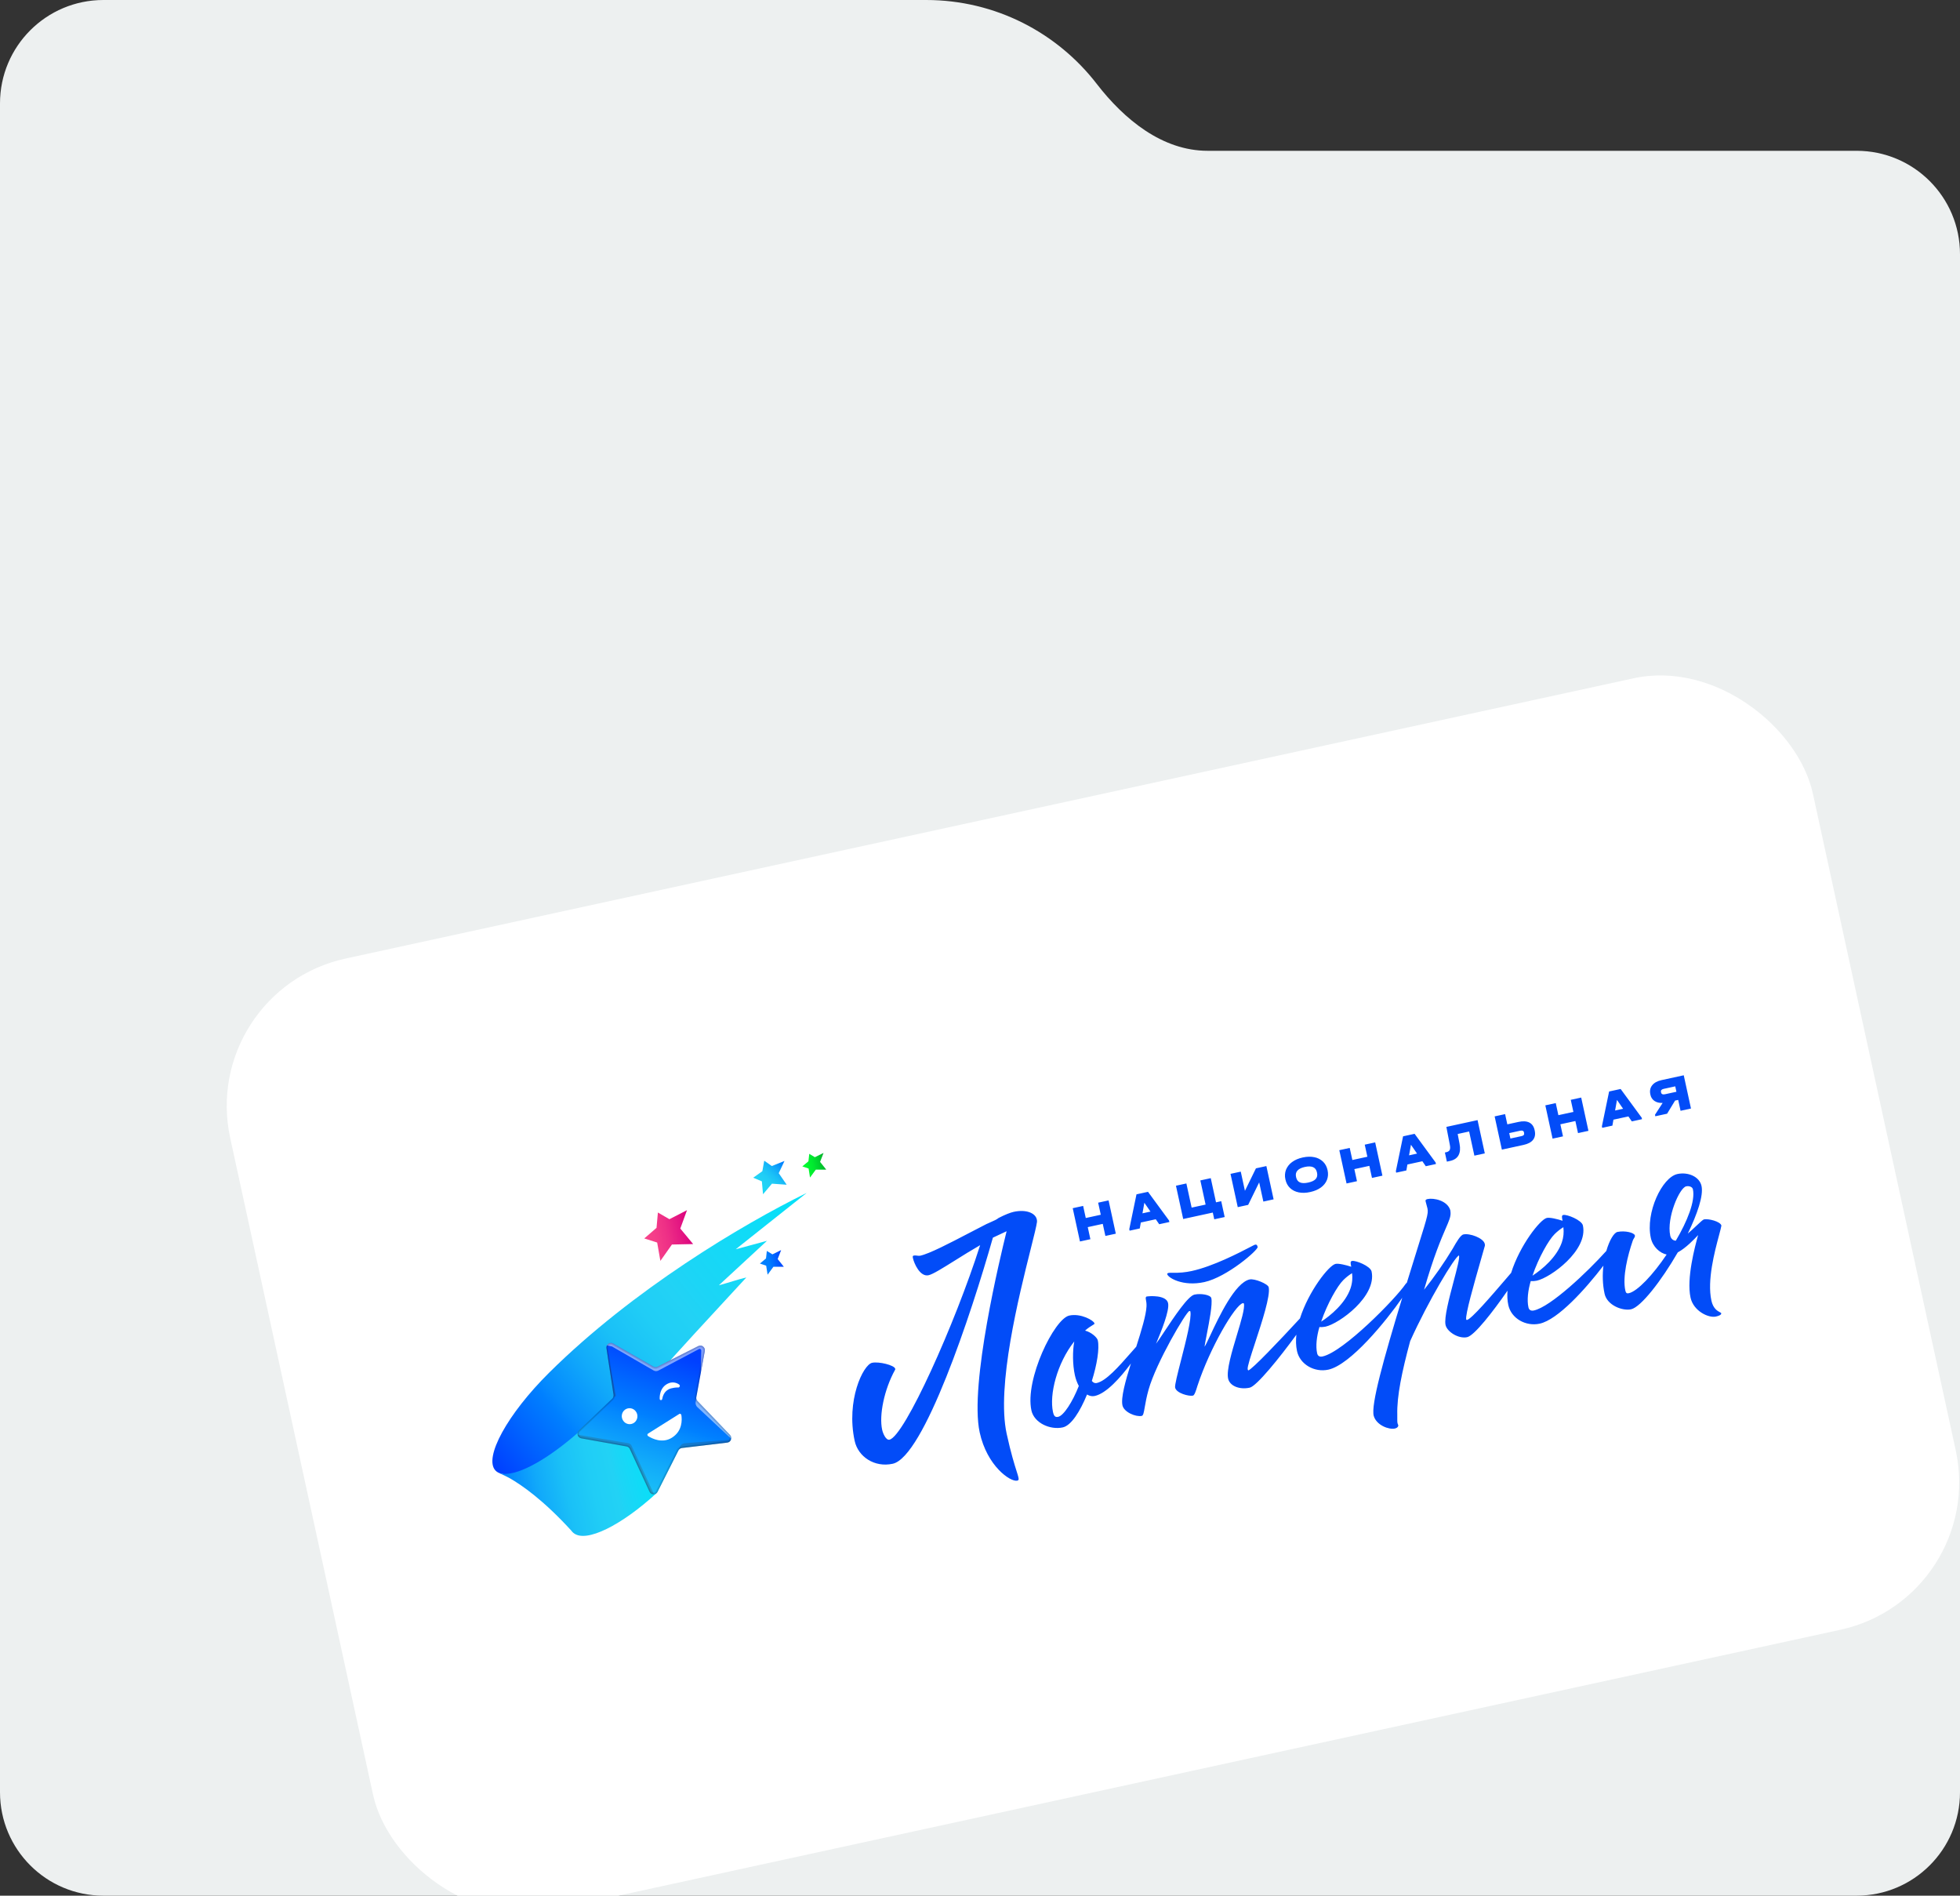 <?xml version="1.0" encoding="UTF-8"?> <svg xmlns="http://www.w3.org/2000/svg" width="455" height="440" viewBox="0 0 455 440" fill="none"><rect x="0" y="0" width="455" height="440" fill="#333333" stroke="none"/><g clip-path="url(#clip0_668_7069)"><path fill-rule="evenodd" clip-rule="evenodd" d="M215 0H24C10.745 0 0 10.745 0 24V35V95V416C0 429.255 10.745 440 24 440H431C444.255 440 455 429.255 455 416V59C455 45.745 444.255 35 431 35H280.329C269.844 35 261.004 27.762 254.596 19.464C245.452 7.625 231.116 0 215 0Z" fill="#EDF0F0"></path><rect x="46" y="229.934" width="376" height="226" rx="35" transform="rotate(-12.274 46 229.934)" fill="white"></rect><g clip-path="url(#clip1_668_7069)"><path d="M151.657 366.231C170.898 362.045 183.102 343.054 178.916 323.814C174.73 304.573 155.739 292.369 136.498 296.555C117.258 300.741 105.054 319.732 109.24 338.973C113.426 358.213 132.417 370.417 151.657 366.231Z" fill="white"></path><path d="M170.787 289.968L187.254 276.894C172.349 284.199 146.952 299.316 127.503 318.585C117.812 328.184 112.222 338.368 115.025 341.323C117.828 344.28 129.469 339.997 143.908 324.791C144.402 321.742 145.558 314.754 145.558 314.754C145.558 314.754 149.034 316.484 153.335 318.358C156.387 314.71 165.066 305.402 173.256 296.51C171.344 296.95 169.353 297.659 166.874 298.327L178.05 288L170.787 289.968Z" fill="url(#paint0_linear_668_7069)"></path><path d="M186.254 270.728L187.672 269.548L187.863 267.811L189.157 268.594L191.18 267.606L190.375 269.684L191.806 271.477L189.385 271.48L188.039 273.316L187.707 271.221L186.254 270.728Z" fill="url(#paint1_linear_668_7069)"></path><path d="M176.406 293.278L177.823 292.098L178.015 290.354L179.311 291.143L181.334 290.156L180.529 292.233L181.959 294.025L179.539 294.03L178.192 295.864L177.861 293.771L176.406 293.278Z" fill="url(#paint2_linear_668_7069)"></path><path d="M149.56 287.451L152.407 284.996L152.727 281.435L155.398 282.985L159.483 280.889L157.926 285.157L160.907 288.757L155.984 288.863L153.303 292.661L152.555 288.402L149.56 287.451Z" fill="url(#paint3_linear_668_7069)"></path><path d="M174.857 273.355L176.973 271.842L177.413 269.408L179.168 270.645L182.116 269.463L180.777 272.307L182.621 274.983L179.206 274.74L177.13 277.192L176.865 274.204L174.857 273.355Z" fill="url(#paint4_linear_668_7069)"></path><path d="M158.597 327.948C158.771 327.839 159.019 327.985 159.057 328.224C159.241 329.311 159.382 331.906 156.953 333.492C154.752 334.923 152.391 333.811 151.425 333.223C151.213 333.095 151.18 332.786 151.356 332.667L158.597 327.948Z" fill="#E51E73"></path><path d="M151.352 332.664L134.162 332.542C127.682 338.221 120.734 342.447 116.742 342.082L115.981 341.953C116.763 342.299 117.556 342.691 118.34 343.109C121.086 344.678 126.1 348.131 132.596 355.237C132.631 355.289 132.674 355.332 132.712 355.386C132.822 355.529 132.949 355.656 133.085 355.774C136.017 358.306 144.451 353.863 152.3 346.674C152.576 343.49 152.703 340.131 152.92 339.895C153.302 339.491 151.347 332.665 151.347 332.665L151.352 332.664Z" fill="url(#paint5_linear_668_7069)"></path><path d="M163.611 313.593L162.698 318.592L161.656 324.274L161.64 324.378C161.627 324.531 161.647 324.685 161.699 324.83C161.75 324.975 161.832 325.107 161.939 325.217L169.453 333.048C169.593 333.19 169.69 333.369 169.732 333.563C169.774 333.758 169.761 333.961 169.692 334.148C169.632 334.33 169.521 334.491 169.372 334.612C169.224 334.734 169.044 334.81 168.853 334.833L158.293 336.093C158.125 336.112 157.966 336.175 157.83 336.274C157.692 336.371 157.581 336.502 157.508 336.654L152.654 346.282C152.577 346.431 152.467 346.56 152.331 346.66C152.206 346.746 152.064 346.803 151.914 346.828C151.765 346.853 151.611 346.845 151.465 346.804C151.319 346.763 151.184 346.69 151.069 346.591C150.954 346.492 150.862 346.369 150.8 346.231L146.23 336.324C146.159 336.168 146.052 336.032 145.917 335.927C145.782 335.822 145.624 335.751 145.456 335.721L134.949 333.844C134.74 333.805 134.548 333.704 134.396 333.554C134.245 333.405 134.142 333.214 134.1 333.005C134.026 332.664 134.111 332.291 134.4 332.021L142.135 324.64C142.256 324.519 142.347 324.373 142.4 324.211C142.454 324.049 142.468 323.877 142.442 323.708L140.803 312.921C140.775 312.792 140.788 312.667 140.809 312.556C140.86 312.288 141.013 312.05 141.236 311.893C141.395 311.782 141.581 311.718 141.775 311.709C141.968 311.7 142.16 311.747 142.328 311.844L151.675 317.19C151.974 317.358 152.337 317.374 152.637 317.221L162.133 312.428C162.894 312.049 163.771 312.73 163.611 313.595L163.611 313.593Z" fill="url(#paint6_linear_668_7069)"></path><path opacity="0.2" d="M140.789 312.564L143.001 324.02L142.323 324.363C142.422 324.163 142.457 323.938 142.423 323.717L140.783 312.93C140.766 312.809 140.768 312.685 140.789 312.564ZM146.629 335.587L151.833 346.842C151.615 346.864 151.396 346.818 151.207 346.708C151.018 346.599 150.868 346.433 150.779 346.233L146.207 336.329C146.136 336.173 146.029 336.038 145.894 335.933C145.759 335.829 145.601 335.758 145.434 335.728L134.927 333.851C134.717 333.812 134.524 333.711 134.373 333.561C134.221 333.411 134.118 333.219 134.077 333.01L145.813 334.967C145.99 334.994 146.157 335.065 146.299 335.173C146.441 335.282 146.556 335.423 146.629 335.587ZM158.967 334.988L169.678 334.158C169.617 334.34 169.506 334.501 169.358 334.622C169.209 334.744 169.029 334.82 168.839 334.843L158.278 336.103C158.112 336.122 157.953 336.185 157.818 336.284C157.679 336.381 157.567 336.512 157.493 336.664L157.792 335.873C157.882 335.627 158.04 335.413 158.249 335.257C158.457 335.1 158.707 335.007 158.967 334.988Z" fill="#472918"></path><path opacity="0.5" d="M163.594 313.596L162.681 318.595L162.788 313.472C162.791 313.19 162.502 312.998 162.253 313.126L152.83 318.124C152.66 318.214 152.47 318.259 152.278 318.255C152.086 318.251 151.898 318.198 151.732 318.101L142.072 312.523L140.881 312.28C140.944 312.156 141.032 312.046 141.139 311.957C141.245 311.868 141.369 311.801 141.502 311.761C141.635 311.721 141.775 311.708 141.913 311.723C142.052 311.738 142.185 311.781 142.307 311.849L151.652 317.195C151.95 317.363 152.313 317.379 152.615 317.226L162.11 312.433C162.877 312.052 163.751 312.734 163.594 313.599L163.594 313.596ZM169.74 333.935L161.886 326.61C161.736 326.466 161.621 326.29 161.551 326.094C161.481 325.898 161.458 325.689 161.484 325.483L161.632 324.379C161.619 324.532 161.639 324.686 161.691 324.831C161.742 324.976 161.825 325.108 161.931 325.219L169.445 333.049C169.691 333.305 169.779 333.631 169.743 333.937L169.74 333.935Z" fill="white"></path><path opacity="0.1" d="M141.328 312.061C141.456 311.968 141.609 311.914 141.767 311.907C141.925 311.9 142.082 311.941 142.217 312.023L151.562 317.369C151.916 317.573 152.343 317.587 152.707 317.401L162.203 312.606C162.343 312.532 162.502 312.501 162.659 312.517C162.817 312.533 162.966 312.596 163.088 312.697C163.347 312.902 163.469 313.223 163.409 313.551L162.496 318.547L161.452 324.244L161.434 324.348L161.437 324.362C161.422 324.543 161.446 324.726 161.507 324.897C161.568 325.069 161.665 325.225 161.791 325.356L169.304 333.18C169.49 333.38 169.579 333.637 169.541 333.907C169.52 334.093 169.438 334.266 169.307 334.399C169.176 334.532 169.004 334.617 168.819 334.64L158.264 335.903C158.066 335.927 157.877 336.001 157.715 336.118C157.551 336.233 157.418 336.388 157.33 336.568L152.477 346.197C152.416 346.321 152.324 346.427 152.21 346.505C152.093 346.584 151.958 346.633 151.818 346.65C151.641 346.67 151.462 346.632 151.307 346.543C151.153 346.453 151.032 346.316 150.962 346.152L146.395 336.247C146.312 336.063 146.186 335.901 146.026 335.777C145.867 335.652 145.679 335.569 145.48 335.534L134.973 333.658C134.802 333.627 134.644 333.544 134.52 333.422C134.397 333.299 134.313 333.142 134.281 332.97C134.248 332.828 134.254 332.68 134.297 332.54C134.339 332.4 134.418 332.274 134.524 332.174L142.26 324.793C142.352 324.709 142.428 324.609 142.483 324.497L142.507 324.451C142.624 324.215 142.666 323.948 142.626 323.687L140.987 312.9C140.96 312.722 140.989 312.541 141.069 312.38C141.123 312.251 141.213 312.14 141.328 312.061ZM141.221 311.896C141.109 311.973 141.014 312.072 140.942 312.186C140.869 312.3 140.819 312.427 140.796 312.56C140.773 312.679 140.771 312.802 140.789 312.921L142.431 323.711C142.468 323.931 142.432 324.158 142.329 324.357C142.277 324.463 142.207 324.56 142.122 324.642L134.387 332.023C134.256 332.148 134.159 332.303 134.106 332.476C134.053 332.649 134.045 332.832 134.084 333.008C134.172 333.411 134.472 333.76 134.934 333.847L145.443 335.723C145.611 335.754 145.769 335.825 145.904 335.93C146.039 336.035 146.146 336.171 146.217 336.326L150.784 346.232C150.863 346.409 150.99 346.561 151.152 346.669C151.313 346.778 151.502 346.838 151.696 346.843C151.89 346.848 152.082 346.799 152.249 346.699C152.417 346.6 152.552 346.456 152.64 346.282L157.492 336.655C157.568 336.505 157.68 336.375 157.817 336.278C157.954 336.18 158.113 336.118 158.28 336.095L168.84 334.836C169.03 334.813 169.21 334.736 169.359 334.615C169.508 334.494 169.619 334.333 169.679 334.151C169.745 333.963 169.757 333.761 169.715 333.567C169.673 333.372 169.578 333.194 169.44 333.05L161.926 325.22C161.819 325.109 161.737 324.977 161.685 324.833C161.633 324.688 161.612 324.534 161.624 324.381L161.642 324.277L162.683 318.595L163.596 313.598C163.754 312.73 162.874 312.053 162.114 312.437L152.618 317.232C152.469 317.307 152.302 317.344 152.135 317.339C151.967 317.333 151.803 317.285 151.659 317.2L142.308 311.848C142.141 311.75 141.95 311.703 141.757 311.712C141.564 311.72 141.378 311.784 141.221 311.896Z" fill="black"></path><path opacity="0.1" d="M141.429 312.229C141.528 312.157 141.645 312.116 141.767 312.111C141.889 312.106 142.009 312.136 142.114 312.199L151.464 317.547C151.664 317.662 151.889 317.726 152.12 317.732C152.351 317.739 152.58 317.688 152.786 317.585L162.281 312.793C162.389 312.738 162.511 312.715 162.633 312.728C162.754 312.741 162.869 312.789 162.963 312.866C163.063 312.941 163.139 313.043 163.183 313.16C163.228 313.277 163.238 313.403 163.214 313.526L162.301 318.525L161.259 324.207L161.252 324.208L161.255 324.222L161.232 324.327L161.226 324.328L161.229 324.342C161.21 324.552 161.237 324.763 161.307 324.961C161.378 325.159 161.49 325.34 161.636 325.492L169.148 333.315C169.22 333.389 169.274 333.479 169.305 333.577C169.336 333.675 169.344 333.779 169.328 333.881C169.324 333.921 169.316 333.96 169.304 333.998L169.297 334L169.3 334.013C169.254 334.143 169.168 334.256 169.056 334.336C168.97 334.397 168.87 334.435 168.766 334.446L158.211 335.702C157.981 335.728 157.762 335.812 157.574 335.948C157.386 336.084 157.231 336.263 157.124 336.47L152.27 346.098C152.221 346.194 152.15 346.275 152.062 346.336C151.973 346.397 151.871 346.435 151.765 346.446C151.628 346.46 151.491 346.43 151.373 346.361C151.255 346.292 151.161 346.188 151.105 346.063L146.536 336.159C146.44 335.945 146.294 335.757 146.11 335.613C145.926 335.468 145.709 335.371 145.479 335.329L134.972 333.453C134.84 333.429 134.718 333.367 134.623 333.273C134.527 333.178 134.463 333.057 134.438 332.926C134.413 332.815 134.417 332.701 134.45 332.592C134.483 332.484 134.543 332.386 134.626 332.309L142.361 324.928C142.453 324.84 142.532 324.739 142.596 324.629L142.639 324.531C142.775 324.259 142.824 323.952 142.781 323.65L141.141 312.861C141.118 312.724 141.14 312.583 141.203 312.459C141.261 312.369 141.335 312.291 141.423 312.23M141.201 311.902C141.089 311.979 140.994 312.077 140.92 312.191C140.847 312.305 140.797 312.433 140.774 312.567C140.752 312.686 140.75 312.808 140.769 312.927L142.41 323.717C142.447 323.937 142.412 324.164 142.31 324.362C142.258 324.469 142.188 324.566 142.103 324.648L134.367 332.029C134.236 332.153 134.139 332.309 134.086 332.482C134.033 332.654 134.026 332.838 134.065 333.014C134.152 333.417 134.452 333.766 134.914 333.853L145.423 335.729C145.591 335.76 145.749 335.831 145.884 335.936C146.019 336.041 146.126 336.177 146.197 336.332L150.764 346.237C150.843 346.415 150.971 346.567 151.132 346.675C151.293 346.783 151.482 346.844 151.677 346.849C151.871 346.854 152.063 346.805 152.23 346.705C152.397 346.606 152.533 346.461 152.621 346.288L157.472 336.66C157.548 336.51 157.66 336.381 157.797 336.283C157.934 336.186 158.093 336.123 158.26 336.101L168.821 334.842C169.011 334.819 169.191 334.742 169.339 334.621C169.488 334.5 169.599 334.339 169.66 334.157C169.725 333.969 169.738 333.767 169.696 333.572C169.653 333.378 169.558 333.199 169.42 333.056L161.907 325.226C161.799 325.115 161.717 324.983 161.665 324.839C161.613 324.694 161.592 324.54 161.605 324.386L161.623 324.282L162.663 318.601L163.576 313.604C163.735 312.736 162.854 312.059 162.095 312.443L152.599 317.238C152.449 317.314 152.282 317.351 152.114 317.345C151.946 317.34 151.782 317.292 151.637 317.206L142.288 311.854C142.122 311.756 141.931 311.709 141.738 311.717C141.545 311.726 141.358 311.79 141.201 311.902Z" fill="black"></path><path d="M157.713 328.175C157.885 328.066 158.134 328.219 158.174 328.456C158.345 329.547 158.446 332.145 155.989 333.693C153.77 335.093 151.418 333.936 150.463 333.334C150.258 333.202 150.223 332.888 150.399 332.776L157.713 328.175ZM147.632 327.642C147.915 328.042 148.03 328.536 147.951 329.02C147.873 329.503 147.608 329.937 147.213 330.226C147.018 330.366 146.797 330.465 146.563 330.517C146.33 330.57 146.088 330.575 145.852 330.533C145.616 330.491 145.391 330.401 145.19 330.271C144.99 330.14 144.817 329.97 144.683 329.772C144.399 329.372 144.285 328.877 144.363 328.394C144.441 327.91 144.707 327.477 145.102 327.188C145.297 327.049 145.517 326.95 145.751 326.898C145.985 326.846 146.226 326.841 146.462 326.883C146.698 326.925 146.923 327.014 147.123 327.144C147.324 327.275 147.497 327.444 147.632 327.642ZM157.657 321.36C157.35 321.137 156.997 320.985 156.624 320.917C156.251 320.848 155.867 320.864 155.501 320.963C152.918 321.775 153.141 324.674 153.144 324.707C153.148 324.752 153.162 324.795 153.186 324.833C153.218 324.886 153.265 324.927 153.322 324.952C153.378 324.977 153.441 324.984 153.501 324.972C153.534 324.964 153.565 324.95 153.592 324.931C153.628 324.909 153.659 324.88 153.682 324.844C153.704 324.809 153.719 324.77 153.725 324.728C154.016 323.057 155.034 322.452 155.814 322.249L155.921 322.226C156.751 322.012 157.347 322.049 157.372 322.044C157.387 322.048 157.422 322.054 157.433 322.052C157.44 322.051 157.447 322.049 157.453 322.055C157.521 322.052 157.586 322.03 157.643 321.993C157.699 321.955 157.744 321.903 157.773 321.842C157.814 321.761 157.824 321.668 157.803 321.58C157.781 321.492 157.73 321.414 157.657 321.36Z" fill="white"></path><path fill-rule="evenodd" clip-rule="evenodd" d="M240.733 283.594C240.756 283.37 240.712 283.17 240.681 283.027C240.363 281.567 238.234 280.645 235.315 281.28C234.532 281.45 233.291 281.939 231.82 282.697C231.347 283.072 230.99 283.228 229.648 283.823L228.999 284.111C227.725 284.758 226.369 285.465 225.003 286.178C220.459 288.551 215.791 290.988 213.599 291.465C213.358 291.491 213.114 291.483 212.875 291.441C212.641 291.4 212.403 291.391 212.167 291.417C211.885 291.478 211.832 291.561 211.937 292.045C212.195 293.227 213.564 296.425 215.556 295.992C216.554 295.775 218.828 294.351 221.662 292.58C223.595 291.355 225.552 290.165 227.529 289.013C221.725 307.241 209.968 333.404 206.482 334.162C205.693 334.334 204.993 332.81 204.781 331.837C204.055 328.499 205.226 322.563 207.794 317.921C207.848 317.838 207.831 317.762 207.817 317.697C207.637 316.867 204.018 315.975 202.445 316.317C200.376 316.768 196.367 325.069 198.41 334.459C199.197 338.074 202.964 340.679 207.238 339.749C214.432 338.184 225.384 305.276 230.493 287.27L233.677 285.78L233.543 286.325C232.335 291.279 225.002 321.318 227.424 332.452C229.133 340.307 234.568 344.008 236.13 343.669C236.559 343.575 236.499 343.298 236.393 342.811C236.334 342.538 236.203 342.124 236.014 341.529C235.531 340.01 234.676 337.315 233.687 332.768C231.286 321.732 236.553 300.739 239.269 289.913C240.045 286.823 240.612 284.559 240.733 283.594ZM299.466 275.74C300.006 276.254 300.676 276.596 301.488 276.76C302.299 276.922 303.194 276.896 304.159 276.679C305.143 276.465 305.967 276.114 306.638 275.63C307.299 275.146 307.773 274.552 308.042 273.865C308.314 273.177 308.367 272.437 308.193 271.637L308.181 271.58C308.006 270.777 307.65 270.126 307.117 269.613C306.56 269.088 305.863 268.734 305.109 268.593C304.302 268.419 303.387 268.449 302.414 268.66C301.437 268.873 300.624 269.219 299.953 269.715C299.325 270.162 298.836 270.777 298.541 271.489C298.27 272.201 298.219 272.977 298.393 273.719L298.405 273.776C298.577 274.567 298.926 275.229 299.466 275.74ZM305.741 272.208C305.87 272.799 305.761 273.283 305.432 273.657C305.103 274.026 304.52 274.303 303.691 274.483C302.881 274.659 302.245 274.648 301.783 274.448C301.32 274.249 301.018 273.855 300.889 273.264L300.865 273.15C300.738 272.568 300.847 272.085 301.192 271.7C301.539 271.315 302.111 271.031 302.902 270.859C304.523 270.506 305.461 270.921 305.716 272.095L305.741 272.208ZM251.444 279.907L252.054 282.71L255.537 281.952L254.927 279.149L257.348 278.622L259.028 286.346L256.607 286.872L255.997 284.069L252.516 284.826L253.126 287.63L250.705 288.156L249.024 280.431L251.445 279.904L251.444 279.907ZM271.384 283.288L271.46 283.641L269.1 284.154L268.306 282.998L264.832 283.754L264.59 285.136L262.23 285.649L262.153 285.297L263.828 277.212L266.502 276.631L271.384 283.288ZM267.071 281.219L265.654 279.17L265.216 281.623L267.071 281.219ZM284.3 282.483L283.5 278.805L282.29 279.068L281.07 273.459L278.651 273.985L279.871 279.592L276.629 280.297L275.409 274.69L272.99 275.217L274.67 282.94L281.541 281.445L281.881 283.009L284.3 282.483ZM288.035 271.946L289.004 276.4L291.559 271.179L293.98 270.652L295.66 278.376L293.278 278.894L292.309 274.442L289.754 279.661L287.335 280.187L285.654 272.462L288.034 271.944L288.035 271.946ZM313.33 266.442L313.94 269.246L317.426 268.487L316.816 265.684L319.237 265.157L320.918 272.881L318.496 273.407L317.886 270.604L314.403 271.362L315.013 274.165L312.592 274.692L310.911 266.966L313.33 266.44L313.33 266.442ZM333.347 270.176L333.271 269.824L328.388 263.166L325.715 263.748L324.038 271.833L324.114 272.185L326.479 271.671L326.719 270.29L330.193 269.534L330.987 270.69L333.347 270.176ZM327.541 265.708L328.959 267.757L327.103 268.161L327.541 265.708ZM344.686 267.71L342.266 268.236L341.047 262.629L338.391 263.207L338.826 265.489C339.035 266.582 338.952 267.469 338.587 268.148C338.221 268.816 337.572 269.257 336.635 269.461L335.882 269.625L335.422 267.508L335.715 267.444C336.124 267.355 336.395 267.187 336.533 266.926C336.661 266.67 336.682 266.296 336.581 265.789L335.764 261.562L343.005 259.986L344.686 267.71ZM349.915 260.969L349.399 258.595L346.97 259.124L348.649 266.838L353.664 265.747C354.708 265.52 355.442 265.129 355.89 264.562C356.329 263.998 356.463 263.29 356.276 262.43L356.246 262.289C356.063 261.448 355.649 260.871 355.017 260.549C354.385 260.227 353.546 260.179 352.502 260.406L349.915 260.969ZM353.806 262.97C353.849 263.17 353.823 263.324 353.716 263.447C353.619 263.568 353.436 263.658 353.159 263.711L350.631 264.261L350.357 263.002L352.885 262.451C353.404 262.339 353.696 262.466 353.774 262.827L353.806 262.97ZM361.157 256.037L361.767 258.84L365.253 258.082L364.643 255.279L367.064 254.752L368.745 262.475L366.323 263.002L365.713 260.199L362.228 260.957L362.838 263.76L360.419 264.287L358.738 256.561L361.157 256.035L361.157 256.037ZM381.179 259.77L381.102 259.418L376.218 252.76L373.544 253.342L371.869 261.426L371.946 261.779L374.308 261.265L374.548 259.884L378.022 259.128L378.817 260.284L381.179 259.77ZM375.371 255.302L376.788 257.351L374.933 257.755L375.371 255.302ZM390.871 249.582L392.549 257.296L390.13 257.823L389.58 255.297L388.857 255.454L387.005 258.5L384.273 259.094L384.196 258.744L385.971 256.001C385.221 256.033 384.595 255.881 384.095 255.552C383.848 255.39 383.636 255.179 383.472 254.934C383.307 254.688 383.194 254.412 383.138 254.122L383.114 254.008C382.935 253.187 383.08 252.487 383.538 251.908C384.002 251.317 384.732 250.918 385.728 250.701L390.871 249.582ZM385.607 253.573C385.69 253.955 385.986 254.1 386.505 253.987L389.169 253.407L388.896 252.15L386.231 252.73C385.713 252.842 385.502 253.088 385.582 253.459L385.607 253.573ZM254.056 307.137C254.087 307.28 254.033 307.361 253.956 307.377L253.914 307.403C253.207 307.843 252.493 308.284 251.893 308.843C253.309 309.197 254.699 310.423 254.85 311.117C255.259 312.995 254.661 316.77 253.464 320.526C253.768 320.898 254.113 321.114 254.611 321.005C256.775 320.534 259.725 317.173 262.372 314.159C262.851 313.612 263.322 313.076 263.775 312.573C264.973 308.821 266.059 305.266 266.155 303.197C266.178 302.516 266.091 302.063 266.03 301.736C265.957 301.357 265.918 301.148 266.115 300.948C266.77 300.806 270.738 300.524 271.161 302.467C271.542 304.218 269.523 309.091 268.619 311.271C268.519 311.515 268.431 311.724 268.366 311.893C268.798 311.332 269.489 310.292 270.308 309.056C272.561 305.663 275.78 300.812 277.289 300.484C278.783 300.159 281.033 300.539 281.201 301.312C281.505 302.708 280.744 306.631 280.157 309.649C279.929 310.832 279.726 311.879 279.625 312.577C279.851 312.302 280.316 311.31 280.952 309.955C282.962 305.665 286.689 297.71 290.1 296.968C291.241 296.72 294.353 298.01 294.519 298.774C294.949 300.752 292.961 306.804 291.391 311.584C290.367 314.702 289.52 317.277 289.64 317.828C289.671 317.971 289.768 318.09 289.768 318.09C290.632 317.902 297.025 311.168 301.777 306.019C303.778 299.719 308.478 293.698 310.038 293.359C310.75 293.204 312.477 293.626 313.687 294.022C313.522 293.261 313.415 292.772 313.847 292.678C314.704 292.491 318.13 293.865 318.402 295.114C319.656 300.882 310.899 307.23 307.697 307.927C307.345 308.004 306.755 308.061 306.295 308.013C305.653 310.188 305.396 312.433 305.759 314.099C305.91 314.795 306.4 314.979 307.035 314.841C311.877 313.787 323.957 301.475 326.28 298.052C326.362 297.929 326.466 297.821 326.587 297.733C327.704 294.09 328.581 291.282 329.265 289.097C331.594 281.654 331.668 281.424 331.246 279.989C331.212 279.835 331.16 279.651 331.108 279.467C330.99 279.064 330.873 278.658 330.953 278.546C331 278.476 331.129 278.367 331.413 278.305C332.768 278.01 336.028 278.611 336.688 280.944C336.707 281.035 336.706 281.063 336.704 281.107C336.702 281.162 336.698 281.242 336.739 281.509C336.783 282.423 336.383 283.351 335.612 285.13C334.561 287.566 332.819 291.596 330.587 299.363C333.009 296.336 335.228 293.151 337.231 289.831L337.308 289.695C338.099 288.309 339.032 286.672 339.721 286.523C341.214 286.198 344.295 287.344 344.663 288.652C344.708 288.862 344.738 288.996 344.701 289.154L343.799 292.322C342.146 298.099 340.127 305.16 340.367 306.263C340.382 306.331 340.467 306.391 340.544 306.374C341.615 306.141 346.031 300.994 349.702 296.719L350.803 295.434C352.79 289.101 357.524 283.028 359.093 282.687C359.804 282.532 361.532 282.953 362.744 283.349C362.579 282.588 362.472 282.099 362.9 282.006C363.759 281.819 367.187 283.192 367.459 284.441C368.713 290.209 359.953 296.558 356.752 297.254C356.402 297.331 355.81 297.388 355.352 297.34C354.71 299.515 354.451 301.76 354.814 303.427C354.965 304.122 355.455 304.306 356.089 304.168C359.961 303.326 368.461 295.286 372.899 290.348C373.618 287.851 374.669 286.117 375.483 285.94C377.324 285.571 379.391 286.138 379.526 286.759C379.58 287.009 379.441 287.22 379.295 287.449C379.196 287.604 379.091 287.768 379.038 287.953C377.851 291.416 376.614 296.348 377.309 299.542C377.446 300.172 377.688 300.257 378.118 300.164C380.11 299.73 383.75 295.883 386.897 291.186C385.337 290.866 383.679 289.41 383.225 287.321C381.954 281.477 385.832 273.276 389.394 272.501C391.816 271.974 394.515 273.063 394.998 275.282C395.481 277.506 394.025 281.756 391.808 286.322C392.511 285.734 393.223 285.062 393.839 284.483C394.665 283.703 395.323 283.081 395.571 283.027C396.564 282.811 399.403 283.503 399.614 284.474C399.532 284.959 399.317 285.755 399.047 286.769C398.047 290.504 396.265 297.173 397.288 301.875C397.697 303.757 398.746 304.308 399.267 304.582C399.44 304.674 399.555 304.734 399.57 304.802C399.645 305.148 399.11 305.414 398.321 305.586C396.614 305.957 393.126 304.309 392.446 301.183C391.477 296.729 393.455 289.379 394.206 286.67C393.361 287.582 391.356 289.695 389.488 290.682C385.694 297.258 380.918 303.4 378.644 303.895C376.653 304.328 373.079 302.986 372.491 300.281C372.011 298.075 371.982 295.82 372.22 293.77C368.022 299.246 361.652 306.313 357.421 307.234C354.22 307.93 350.825 306.042 350.145 302.916C349.915 301.859 349.865 300.732 349.958 299.571C346.551 304.491 342.264 310.003 340.584 310.368C338.595 310.801 335.921 309.128 335.572 307.525C335.211 305.865 336.415 301.317 337.441 297.453C338.218 294.522 338.89 291.985 338.698 291.398C337.77 291.6 331.537 301.992 327.362 311.278C325.461 318.323 324.251 324.047 324.371 328.395L324.369 328.771C324.366 329.565 324.362 330.052 324.427 330.349C324.452 330.463 324.495 330.551 324.529 330.632C324.56 330.697 324.587 330.757 324.601 330.821C324.646 331.03 324.439 331.435 323.794 331.575C322.438 331.87 319.532 330.826 318.904 328.636C318.212 326.137 321.166 315.548 325.521 301.22C321.793 306.608 313.502 316.789 308.364 317.907C305.165 318.603 301.77 316.715 301.09 313.589C300.831 312.395 300.801 311.111 300.946 309.794C297.003 315.202 291.722 321.739 290.108 322.091C287.755 322.603 285.477 321.71 285.099 319.975C284.677 318.033 285.971 313.737 287.143 309.844C288.116 306.62 289.003 303.672 288.764 302.571C288.743 302.558 288.724 302.543 288.706 302.527C288.662 302.489 288.623 302.452 288.517 302.475C286.743 302.861 280.906 312.727 277.951 321.749C277.648 322.763 277.296 323.859 276.934 323.937C276.007 324.139 273.083 323.387 272.797 322.073C272.679 321.527 273.361 318.862 274.164 315.735C275.298 311.306 276.67 305.955 276.333 304.407C276.319 304.341 276.234 304.278 276.088 304.31C275.377 304.465 268.394 316.259 266.635 322.545C266.165 324.214 265.924 325.583 265.748 326.598C265.532 327.849 265.406 328.563 265.056 328.639C263.701 328.934 260.919 327.791 260.57 326.19C260.187 324.428 261.239 320.606 262.533 316.474C260.13 319.735 256.84 323.428 254.142 324.015C253.573 324.139 252.952 324.052 252.348 323.674C250.738 327.589 248.694 330.879 246.702 331.313C243.783 331.948 240.067 330.28 239.433 327.363C237.875 320.201 244.725 306.112 248.219 305.351C250.934 304.761 253.921 306.516 254.056 307.137ZM249.383 311.358C245.35 316.46 243.564 323.697 244.442 327.73C244.668 328.769 245.012 328.994 245.655 328.854C246.935 328.576 248.996 325.361 250.436 321.695C250.022 320.906 249.715 320.065 249.524 319.195C248.981 316.699 248.975 313.564 249.383 311.358ZM272.235 295.419C271.795 295.414 271.475 295.41 271.269 295.455C271.064 295.5 270.933 295.597 270.964 295.741C271.144 296.57 274.575 298.669 279.561 297.585C284.834 296.438 292.106 290.122 291.954 289.426C291.848 288.939 291.672 288.828 291.319 288.905C291.233 288.923 290.827 289.136 290.181 289.471C287.678 290.773 281.601 293.934 276.624 295.016C275.183 295.33 273.709 295.465 272.235 295.419ZM313.869 295.512C313.132 295.969 312.451 296.509 311.837 297.12C310.487 298.433 308.111 302.594 306.697 306.766C308.922 305.334 312.331 302.485 313.518 299.022C313.963 297.677 314.003 296.499 313.869 295.512ZM362.923 284.839C362.187 285.296 361.506 285.836 360.892 286.448C359.542 287.761 357.166 291.921 355.754 296.093C357.979 294.661 361.385 291.813 362.575 288.349C362.96 287.221 363.079 286.02 362.923 284.839ZM392.995 276.039C393.587 278.756 391.698 283.46 389.03 287.975C388.432 287.954 387.899 287.563 387.733 286.799C386.841 282.7 389.867 275.701 391.429 275.361C392.14 275.206 392.875 275.487 392.995 276.039Z" fill="#024CF8"></path></g></g><defs><linearGradient id="paint0_linear_668_7069" x1="191.672" y1="275.23" x2="113.128" y2="338.297" gradientUnits="userSpaceOnUse"><stop stop-color="#00E3F9"></stop><stop offset="0.37" stop-color="#1CD5F6"></stop><stop offset="0.43" stop-color="#22D2F5"></stop><stop offset="0.51" stop-color="#20CDF6"></stop><stop offset="0.6" stop-color="#1AC0F7"></stop><stop offset="0.69" stop-color="#11A9FA"></stop><stop offset="0.79" stop-color="#0489FE"></stop><stop offset="0.81" stop-color="#0080FF"></stop><stop offset="0.9" stop-color="#0063FF"></stop><stop offset="1" stop-color="#0040FF"></stop></linearGradient><linearGradient id="paint1_linear_668_7069" x1="186.295" y1="270.926" x2="191.649" y2="269.761" gradientUnits="userSpaceOnUse"><stop stop-color="#00FF30"></stop><stop offset="0.19" stop-color="#00F930"></stop><stop offset="0.44" stop-color="#00EA2F"></stop><stop offset="0.72" stop-color="#00D02D"></stop><stop offset="1" stop-color="#00AD2B"></stop></linearGradient><linearGradient id="paint2_linear_668_7069" x1="176.447" y1="293.469" x2="181.799" y2="292.305" gradientUnits="userSpaceOnUse"><stop stop-color="#0080FF"></stop><stop offset="0.38" stop-color="#007FFF"></stop><stop offset="0.71" stop-color="#005FFF"></stop><stop offset="1" stop-color="#0040FF"></stop></linearGradient><linearGradient id="paint3_linear_668_7069" x1="149.632" y1="287.785" x2="160.471" y2="285.427" gradientUnits="userSpaceOnUse"><stop stop-color="#F7448A"></stop><stop offset="0.22" stop-color="#F53E89"></stop><stop offset="0.49" stop-color="#EE2F86"></stop><stop offset="0.8" stop-color="#E31582"></stop><stop offset="1" stop-color="#DA007E"></stop></linearGradient><linearGradient id="paint4_linear_668_7069" x1="174.311" y1="278.453" x2="182.117" y2="270.27" gradientUnits="userSpaceOnUse"><stop stop-color="#00E3F9"></stop><stop offset="0.37" stop-color="#1CD5F6"></stop><stop offset="0.43" stop-color="#22D2F5"></stop><stop offset="0.55" stop-color="#20CDF6"></stop><stop offset="0.68" stop-color="#1AC0F7"></stop><stop offset="0.82" stop-color="#11A9FA"></stop><stop offset="0.96" stop-color="#0489FE"></stop><stop offset="1" stop-color="#0080FF"></stop></linearGradient><linearGradient id="paint5_linear_668_7069" x1="117.379" y1="348.378" x2="153.281" y2="340.567" gradientUnits="userSpaceOnUse"><stop stop-color="#0080FF"></stop><stop offset="0.05" stop-color="#0489FE"></stop><stop offset="0.22" stop-color="#11A9FA"></stop><stop offset="0.39" stop-color="#1AC0F7"></stop><stop offset="0.56" stop-color="#20CDF6"></stop><stop offset="0.7" stop-color="#22D2F5"></stop><stop offset="0.74" stop-color="#1CD5F6"></stop><stop offset="1" stop-color="#00E3F9"></stop></linearGradient><linearGradient id="paint6_linear_668_7069" x1="133.541" y1="392.919" x2="159.282" y2="315.225" gradientUnits="userSpaceOnUse"><stop stop-color="#00E3F9"></stop><stop offset="0.37" stop-color="#1CD5F6"></stop><stop offset="0.43" stop-color="#22D2F5"></stop><stop offset="0.51" stop-color="#20CDF6"></stop><stop offset="0.6" stop-color="#1AC0F7"></stop><stop offset="0.69" stop-color="#11A9FA"></stop><stop offset="0.79" stop-color="#0489FE"></stop><stop offset="0.81" stop-color="#0080FF"></stop><stop offset="0.9" stop-color="#0063FF"></stop><stop offset="1" stop-color="#0040FF"></stop></linearGradient><clipPath id="clip0_668_7069"><rect width="455" height="440" fill="white"></rect></clipPath><clipPath id="clip1_668_7069"><rect width="297.826" height="107.031" fill="white" transform="translate(95.762 284.605) rotate(-12.274)"></rect></clipPath></defs></svg> 